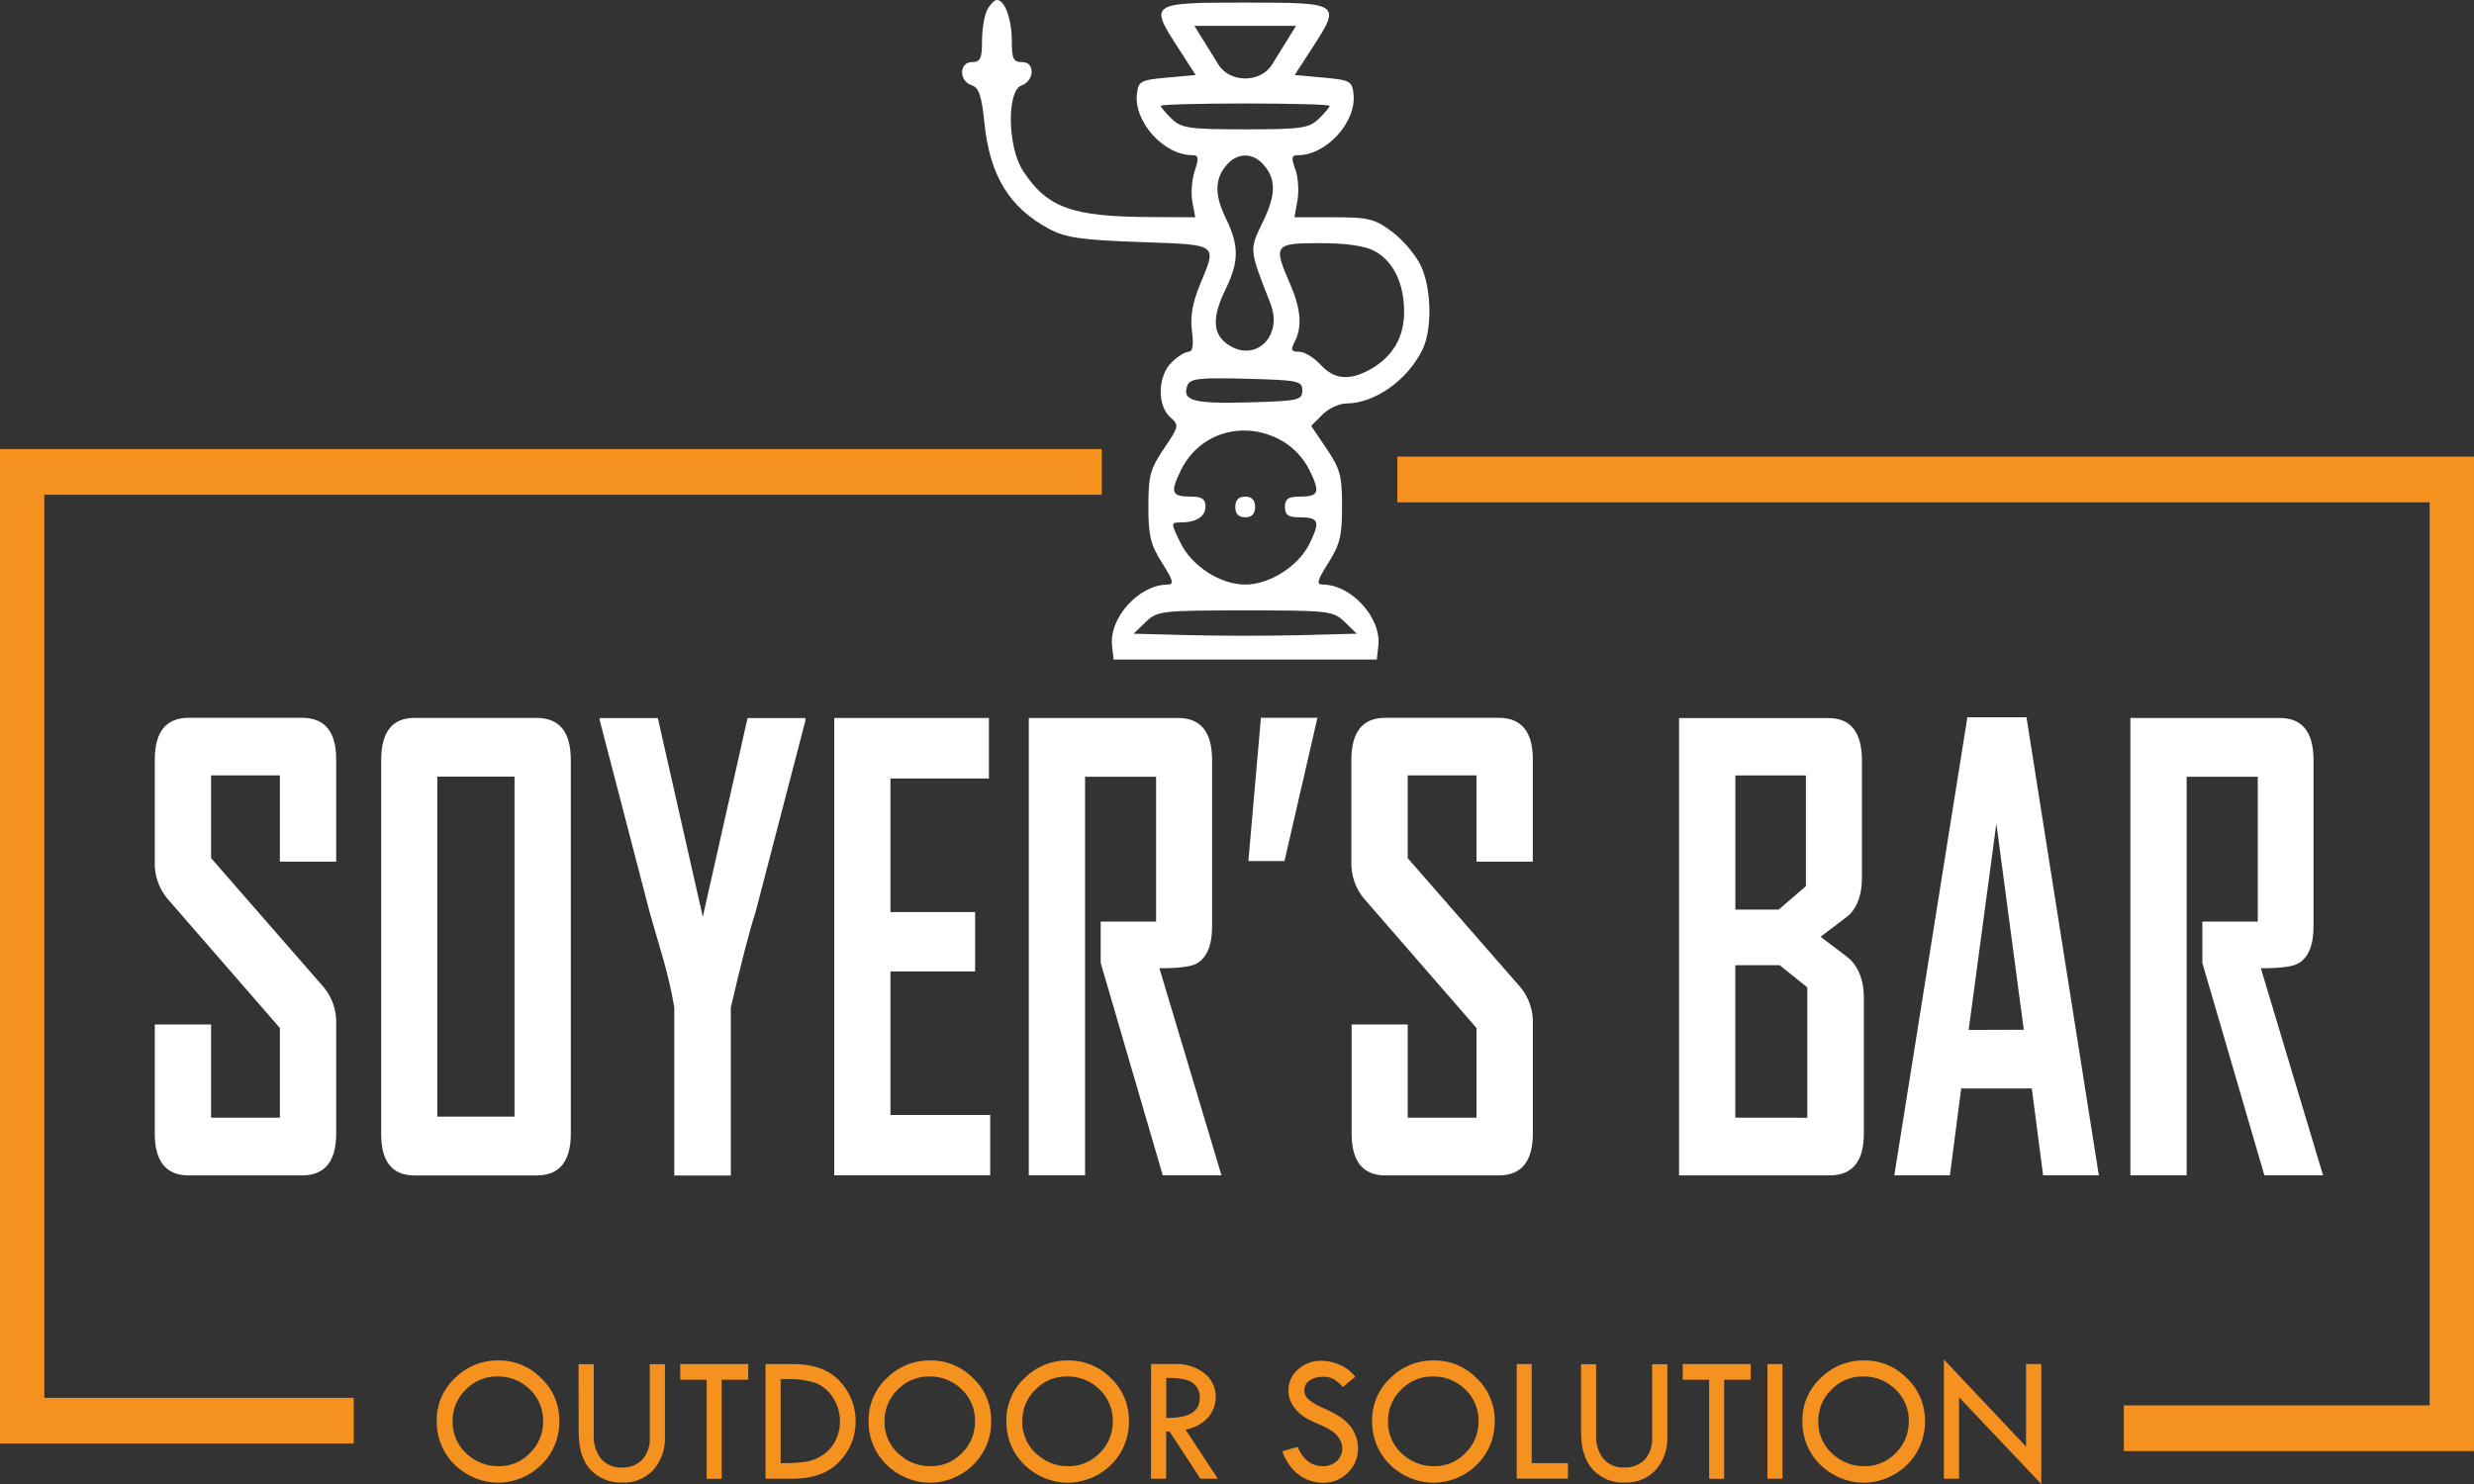 <?xml version="1.0" encoding="UTF-8"?> <svg xmlns="http://www.w3.org/2000/svg" width="90" height="54" viewBox="0 0 90 54" fill="none"><rect x="0" y="0" width="90" height="54" fill="#333333" stroke="none"/> <g clip-path="url(#clip0_517_29)"> <path d="M0 16.34V52.528H12.869V50.865H1.612V18.003H40.081V16.34H0Z" fill="#F5911E"></path> <path d="M50.832 16.615V18.278H88.387V51.14H77.263V52.803H89.998V16.615H50.832Z" fill="#F5911E"></path> <path d="M15.887 51.697C15.884 51.405 15.942 51.116 16.055 50.849C16.169 50.583 16.337 50.344 16.547 50.149C16.758 49.939 17.006 49.774 17.278 49.663C17.551 49.553 17.842 49.498 18.134 49.504C18.423 49.5 18.709 49.555 18.977 49.667C19.244 49.778 19.487 49.943 19.692 50.153C19.9 50.349 20.066 50.587 20.179 50.853C20.292 51.119 20.349 51.406 20.347 51.697C20.352 51.995 20.298 52.291 20.186 52.566C20.075 52.842 19.91 53.09 19.7 53.295C19.275 53.716 18.708 53.951 18.119 53.951C17.53 53.951 16.963 53.716 16.538 53.295C16.327 53.09 16.161 52.842 16.049 52.567C15.937 52.291 15.882 51.995 15.887 51.697ZM19.759 51.723C19.763 51.505 19.722 51.288 19.639 51.088C19.556 50.887 19.432 50.707 19.277 50.559C19.119 50.404 18.933 50.282 18.729 50.201C18.525 50.12 18.308 50.081 18.09 50.087C17.877 50.083 17.666 50.124 17.469 50.207C17.271 50.289 17.092 50.412 16.942 50.568C16.789 50.715 16.667 50.894 16.585 51.093C16.503 51.292 16.461 51.507 16.464 51.723C16.461 51.941 16.503 52.157 16.588 52.356C16.672 52.556 16.797 52.734 16.954 52.879C17.279 53.193 17.711 53.363 18.156 53.352C18.366 53.355 18.574 53.313 18.768 53.23C18.962 53.147 19.138 53.025 19.285 52.87C19.436 52.723 19.556 52.545 19.638 52.347C19.72 52.15 19.761 51.937 19.759 51.723Z" fill="#F5911E"></path> <path d="M21.047 49.642H21.599V52.206C21.58 52.524 21.676 52.837 21.868 53.087C21.963 53.193 22.079 53.276 22.209 53.33C22.339 53.384 22.479 53.407 22.618 53.399C22.756 53.407 22.894 53.386 23.023 53.337C23.152 53.287 23.27 53.211 23.369 53.112C23.464 53.002 23.536 52.874 23.582 52.736C23.628 52.597 23.647 52.451 23.638 52.304V49.642H24.189V52.266C24.211 52.715 24.058 53.156 23.766 53.49C23.62 53.644 23.444 53.764 23.249 53.843C23.055 53.922 22.847 53.958 22.638 53.948C22.425 53.958 22.212 53.922 22.013 53.842C21.814 53.762 21.634 53.64 21.484 53.483C21.194 53.173 21.05 52.716 21.051 52.112L21.047 49.642Z" fill="#F5911E"></path> <path d="M24.746 49.636H27.219V50.206H26.254V53.811H25.708V50.206H24.746V49.636Z" fill="#F5911E"></path> <path d="M27.848 49.636H28.828C29.604 49.636 30.182 49.847 30.561 50.271C30.926 50.66 31.13 51.181 31.128 51.723C31.129 51.993 31.078 52.26 30.977 52.51C30.876 52.759 30.729 52.986 30.543 53.176C30.15 53.597 29.581 53.808 28.834 53.808H27.848V49.636ZM28.399 50.19V53.241H28.431C28.741 53.248 29.051 53.229 29.358 53.183C29.57 53.143 29.771 53.058 29.948 52.933C30.136 52.803 30.289 52.627 30.393 52.42C30.516 52.173 30.572 51.896 30.554 51.619C30.537 51.342 30.447 51.075 30.294 50.846C30.143 50.607 29.923 50.424 29.665 50.322C29.346 50.221 29.012 50.174 28.678 50.183L28.399 50.19Z" fill="#F5911E"></path> <path d="M31.598 51.697C31.596 51.405 31.653 51.116 31.767 50.849C31.881 50.583 32.048 50.344 32.258 50.149C32.468 49.939 32.717 49.774 32.989 49.663C33.262 49.553 33.553 49.499 33.845 49.504C34.134 49.5 34.42 49.555 34.688 49.667C34.956 49.778 35.199 49.943 35.404 50.153C35.612 50.349 35.778 50.587 35.89 50.853C36.002 51.119 36.06 51.406 36.058 51.697C36.063 51.995 36.009 52.291 35.898 52.566C35.787 52.841 35.621 53.09 35.413 53.295C34.987 53.717 34.42 53.952 33.831 53.952C33.241 53.952 32.674 53.717 32.248 53.295C32.038 53.09 31.872 52.842 31.76 52.567C31.648 52.291 31.593 51.995 31.598 51.697ZM35.47 51.723C35.474 51.505 35.434 51.288 35.35 51.087C35.267 50.887 35.144 50.707 34.988 50.559C34.83 50.404 34.644 50.282 34.44 50.201C34.236 50.12 34.019 50.081 33.801 50.087C33.588 50.083 33.377 50.124 33.18 50.207C32.983 50.289 32.803 50.412 32.653 50.568C32.5 50.715 32.379 50.895 32.297 51.093C32.214 51.292 32.173 51.507 32.176 51.723C32.173 51.941 32.215 52.157 32.3 52.356C32.385 52.556 32.51 52.734 32.666 52.879C32.991 53.194 33.423 53.364 33.868 53.352C34.078 53.355 34.286 53.313 34.48 53.23C34.674 53.147 34.849 53.025 34.996 52.87C35.147 52.723 35.268 52.545 35.349 52.348C35.431 52.15 35.472 51.938 35.47 51.723Z" fill="#F5911E"></path> <path d="M36.61 51.697C36.607 51.405 36.665 51.116 36.779 50.849C36.892 50.583 37.06 50.344 37.27 50.149C37.48 49.939 37.729 49.774 38.001 49.663C38.273 49.553 38.564 49.499 38.857 49.504C39.146 49.5 39.432 49.555 39.7 49.667C39.968 49.778 40.211 49.943 40.416 50.153C40.624 50.349 40.789 50.587 40.902 50.853C41.014 51.119 41.071 51.406 41.069 51.697C41.075 51.995 41.02 52.291 40.909 52.566C40.798 52.841 40.633 53.09 40.424 53.295C39.999 53.717 39.432 53.952 38.842 53.952C38.253 53.952 37.686 53.717 37.26 53.295C37.05 53.09 36.883 52.842 36.771 52.567C36.659 52.291 36.604 51.995 36.61 51.697ZM40.482 51.723C40.486 51.505 40.445 51.288 40.362 51.087C40.279 50.887 40.155 50.707 39.999 50.559C39.842 50.404 39.656 50.282 39.452 50.201C39.248 50.12 39.031 50.081 38.813 50.087C38.6 50.083 38.389 50.124 38.191 50.207C37.994 50.289 37.815 50.412 37.665 50.568C37.512 50.715 37.39 50.895 37.308 51.093C37.226 51.292 37.185 51.507 37.188 51.723C37.185 51.941 37.227 52.157 37.312 52.356C37.396 52.556 37.521 52.734 37.678 52.879C38.003 53.194 38.435 53.364 38.88 53.352C39.09 53.355 39.298 53.313 39.492 53.23C39.685 53.147 39.861 53.025 40.008 52.87C40.159 52.723 40.279 52.545 40.361 52.348C40.443 52.15 40.484 51.938 40.482 51.723Z" fill="#F5911E"></path> <path d="M41.874 49.635H42.75C43.132 49.618 43.508 49.737 43.815 49.971C43.944 50.07 44.05 50.2 44.121 50.35C44.193 50.499 44.229 50.664 44.226 50.831C44.227 51.103 44.132 51.367 43.957 51.571C43.735 51.81 43.444 51.969 43.128 52.022L44.303 53.808H43.669L42.547 52.091H42.423V53.808H41.871L41.874 49.635ZM42.426 50.14V51.594C43.241 51.611 43.648 51.368 43.648 50.864C43.655 50.706 43.604 50.551 43.505 50.43C43.405 50.315 43.272 50.234 43.125 50.201C42.895 50.153 42.661 50.133 42.426 50.14Z" fill="#F5911E"></path> <path d="M49.301 50.1L48.854 50.47C48.758 50.365 48.65 50.272 48.533 50.193C48.405 50.123 48.261 50.091 48.116 50.1C47.945 50.092 47.776 50.141 47.633 50.239C47.576 50.278 47.529 50.331 47.497 50.393C47.464 50.456 47.448 50.526 47.448 50.596C47.449 50.661 47.464 50.725 47.492 50.783C47.521 50.841 47.561 50.891 47.611 50.931C47.779 51.063 47.964 51.17 48.162 51.248C48.372 51.337 48.575 51.445 48.768 51.57C48.903 51.66 49.023 51.771 49.125 51.899C49.214 52.013 49.284 52.141 49.332 52.279C49.379 52.415 49.402 52.558 49.401 52.702C49.403 52.868 49.372 53.032 49.309 53.185C49.245 53.337 49.152 53.475 49.034 53.588C48.917 53.707 48.779 53.8 48.626 53.863C48.474 53.926 48.311 53.957 48.147 53.954C47.826 53.96 47.512 53.86 47.251 53.668C46.972 53.45 46.763 53.151 46.652 52.809L47.203 52.648C47.405 53.117 47.713 53.352 48.128 53.352C48.312 53.358 48.491 53.292 48.63 53.166C48.694 53.108 48.745 53.035 48.78 52.954C48.815 52.873 48.832 52.785 48.83 52.696C48.827 52.574 48.791 52.456 48.725 52.355C48.657 52.245 48.569 52.151 48.464 52.078C48.307 51.976 48.141 51.89 47.968 51.822C47.787 51.75 47.612 51.662 47.445 51.559C47.326 51.482 47.219 51.386 47.128 51.275C47.046 51.177 46.98 51.066 46.933 50.946C46.891 50.835 46.87 50.716 46.87 50.596C46.87 50.45 46.901 50.306 46.961 50.173C47.022 50.041 47.11 49.924 47.219 49.831C47.454 49.621 47.757 49.508 48.068 49.516C48.299 49.518 48.528 49.568 48.74 49.663C48.961 49.756 49.154 49.907 49.301 50.1Z" fill="#F5911E"></path> <path d="M49.914 51.697C49.912 51.405 49.97 51.116 50.084 50.849C50.198 50.582 50.365 50.344 50.576 50.149C50.786 49.939 51.034 49.774 51.306 49.663C51.579 49.553 51.869 49.499 52.162 49.504C52.45 49.5 52.737 49.555 53.005 49.666C53.272 49.778 53.516 49.943 53.721 50.153C53.929 50.349 54.094 50.587 54.207 50.853C54.32 51.119 54.377 51.406 54.375 51.697C54.381 51.995 54.326 52.291 54.215 52.566C54.103 52.841 53.938 53.09 53.729 53.295C53.303 53.717 52.736 53.952 52.147 53.952C51.557 53.952 50.99 53.717 50.565 53.295C50.355 53.09 50.188 52.842 50.077 52.567C49.965 52.291 49.909 51.995 49.914 51.697ZM53.788 51.723C53.792 51.505 53.751 51.288 53.668 51.088C53.585 50.887 53.461 50.707 53.306 50.559C53.147 50.404 52.961 50.282 52.757 50.201C52.553 50.12 52.336 50.081 52.117 50.087C51.905 50.083 51.694 50.124 51.497 50.207C51.3 50.289 51.121 50.412 50.971 50.568C50.818 50.715 50.696 50.894 50.614 51.093C50.531 51.292 50.49 51.507 50.492 51.723C50.489 51.941 50.532 52.157 50.616 52.356C50.701 52.556 50.826 52.734 50.983 52.879C51.308 53.194 51.739 53.364 52.184 53.352C52.394 53.355 52.602 53.313 52.796 53.23C52.99 53.147 53.166 53.025 53.312 52.87C53.464 52.723 53.585 52.545 53.666 52.348C53.748 52.15 53.79 51.938 53.788 51.723Z" fill="#F5911E"></path> <path d="M55.176 49.636H55.721V53.241H57.039V53.804H55.176V49.636Z" fill="#F5911E"></path> <path d="M57.516 49.642H58.064V52.206C58.045 52.523 58.141 52.837 58.333 53.086C58.428 53.193 58.544 53.276 58.674 53.33C58.804 53.384 58.944 53.407 59.084 53.398C59.222 53.407 59.359 53.386 59.488 53.336C59.617 53.287 59.735 53.21 59.834 53.111C59.928 53.002 60.001 52.874 60.047 52.736C60.093 52.597 60.112 52.45 60.103 52.304V49.642H60.655V52.265C60.677 52.715 60.525 53.156 60.232 53.49C60.085 53.644 59.909 53.764 59.715 53.843C59.52 53.921 59.312 53.957 59.103 53.947C58.89 53.958 58.677 53.922 58.478 53.842C58.28 53.762 58.1 53.639 57.95 53.483C57.661 53.173 57.517 52.716 57.516 52.111V49.642Z" fill="#F5911E"></path> <path d="M61.215 49.636H63.687V50.206H62.721V53.811H62.176V50.206H61.215V49.636Z" fill="#F5911E"></path> <path d="M64.297 49.636H64.843V53.808H64.297V49.636Z" fill="#F5911E"></path> <path d="M65.567 51.697C65.564 51.405 65.622 51.116 65.736 50.849C65.85 50.582 66.018 50.344 66.228 50.149C66.438 49.939 66.687 49.774 66.959 49.663C67.231 49.553 67.522 49.499 67.814 49.504C68.103 49.5 68.389 49.555 68.657 49.666C68.925 49.778 69.168 49.943 69.373 50.153C69.581 50.349 69.747 50.587 69.859 50.853C69.972 51.119 70.029 51.406 70.028 51.697C70.033 51.995 69.978 52.291 69.867 52.566C69.756 52.841 69.59 53.09 69.381 53.295C68.956 53.717 68.389 53.952 67.799 53.952C67.21 53.952 66.643 53.717 66.217 53.295C66.007 53.09 65.841 52.842 65.729 52.567C65.617 52.291 65.562 51.995 65.567 51.697ZM69.44 51.723C69.444 51.505 69.403 51.288 69.32 51.088C69.237 50.887 69.113 50.707 68.958 50.559C68.8 50.404 68.613 50.282 68.409 50.201C68.206 50.12 67.988 50.081 67.77 50.087C67.557 50.083 67.346 50.124 67.149 50.207C66.952 50.289 66.773 50.412 66.623 50.568C66.47 50.715 66.348 50.894 66.266 51.093C66.184 51.292 66.142 51.507 66.145 51.723C66.142 51.941 66.184 52.157 66.269 52.356C66.353 52.556 66.478 52.734 66.635 52.879C66.96 53.194 67.392 53.364 67.837 53.352C68.047 53.355 68.255 53.313 68.449 53.23C68.643 53.147 68.819 53.025 68.966 52.87C69.117 52.722 69.237 52.545 69.319 52.347C69.401 52.15 69.442 51.937 69.44 51.723Z" fill="#F5911E"></path> <path d="M70.715 49.469L73.705 52.639V49.635H74.258V54.001L71.267 50.844V53.808H70.715V49.469Z" fill="#F5911E"></path> <path d="M12.23 41.245C12.23 42.263 11.815 42.771 10.986 42.771H6.864C6.042 42.771 5.63 42.263 5.63 41.245V37.278H7.679V40.671H10.181V37.406L6.076 32.684C5.772 32.313 5.613 31.839 5.63 31.354V27.652C5.63 26.63 6.042 26.119 6.864 26.12H10.986C11.814 26.12 12.229 26.623 12.23 27.63V31.354H10.181V28.215H7.679V31.226L11.783 35.93C12.092 36.305 12.252 36.787 12.23 37.278V41.245Z" fill="white"></path> <path d="M20.765 41.247C20.765 42.264 20.351 42.772 19.522 42.772H15.077C14.265 42.772 13.862 42.264 13.867 41.247V27.657C13.867 26.634 14.271 26.123 15.077 26.124H19.522C20.352 26.124 20.766 26.635 20.765 27.657V41.247ZM18.717 40.631V28.26H15.908V40.631H18.717Z" fill="white"></path> <path d="M29.299 26.224L27.488 33.181C27.265 33.869 26.965 35.029 26.586 36.659V42.775H24.529V36.652C24.427 36.06 24.292 35.474 24.126 34.897C23.817 33.84 23.651 33.266 23.628 33.174L21.821 26.224C21.815 26.192 21.815 26.16 21.821 26.128H23.93L25.567 33.362L27.195 26.128H29.299V26.224Z" fill="white"></path> <path d="M36.022 42.767H30.348V26.126H35.975V28.328H32.393V33.189H35.474V35.348H32.393V40.572H36.022V42.767Z" fill="white"></path> <path d="M44.435 42.767H42.299L40.041 35.035V33.534H42.057V28.265H39.473V42.767H37.426V26.126H42.86C43.682 26.126 44.094 26.637 44.094 27.659V33.712C44.094 34.413 43.898 34.867 43.508 35.074C43.298 35.181 42.855 35.234 42.177 35.233L44.435 42.767Z" fill="white"></path> <path d="M47.926 26.12L46.727 31.333H45.414L45.87 26.12H47.926Z" fill="white"></path> <path d="M55.762 41.245C55.762 42.263 55.348 42.771 54.519 42.771H50.403C49.581 42.771 49.17 42.263 49.17 41.245V37.278H51.21V40.671H53.712V37.406L49.608 32.684C49.303 32.313 49.144 31.839 49.161 31.354V27.652C49.161 26.63 49.573 26.119 50.395 26.12H54.518C55.346 26.12 55.76 26.623 55.761 27.63V31.354H53.714V28.215H51.21V31.226L55.316 35.93C55.626 36.306 55.785 36.788 55.762 37.281V41.245Z" fill="white"></path> <path d="M67.804 41.246C67.804 42.263 67.387 42.771 66.552 42.771H61.082V26.13H66.517C67.324 26.13 67.729 26.641 67.734 27.662V31.949C67.734 32.516 67.588 32.955 67.297 33.268C67.256 33.311 66.9 33.584 66.228 34.087C66.923 34.605 67.291 34.888 67.332 34.937C67.646 35.272 67.804 35.728 67.804 36.31V41.246ZM65.695 32.247V28.216H63.13V33.098H64.706L65.695 32.247ZM65.747 40.672V35.93L64.741 35.122H63.128V40.669L65.747 40.672Z" fill="white"></path> <path d="M76.352 42.767H74.325L73.914 39.608H71.345L70.934 42.767H68.918V42.726L71.57 26.1H73.72L76.352 42.767ZM73.621 37.47L72.624 29.967L71.617 37.477L73.621 37.47Z" fill="white"></path> <path d="M84.509 42.767H82.374L80.117 35.035V33.534H82.133V28.264H79.547V42.767H77.5V26.126H82.929C83.751 26.126 84.162 26.637 84.162 27.658V33.712C84.162 34.413 83.967 34.867 83.576 35.073C83.367 35.181 82.923 35.234 82.246 35.233L84.509 42.767Z" fill="white"></path> <path fill-rule="evenodd" clip-rule="evenodd" d="M35.911 0.364C35.808 0.564 35.724 1.073 35.724 1.493C35.724 2.133 35.664 2.259 35.362 2.259C34.891 2.259 34.874 2.945 35.342 3.099C35.612 3.189 35.709 3.473 35.812 4.476C36.01 6.397 36.714 7.55 38.163 8.328C38.761 8.649 39.33 8.732 41.46 8.807C44.36 8.91 44.276 8.851 43.649 10.368C43.379 11.023 43.293 11.523 43.361 12.05C43.428 12.569 43.39 12.8 43.238 12.8C43.117 12.8 42.84 12.973 42.623 13.184C42.117 13.675 42.087 14.749 42.569 15.179C42.901 15.475 42.894 15.507 42.343 16.322C41.843 17.063 41.776 17.311 41.776 18.43C41.777 19.501 41.855 19.823 42.276 20.485C42.678 21.119 42.718 21.271 42.483 21.271C41.441 21.271 40.342 22.476 40.455 23.495L40.511 24H45.299H50.086L50.142 23.495C50.255 22.476 49.157 21.271 48.114 21.271C47.879 21.271 47.92 21.118 48.322 20.484C48.744 19.821 48.822 19.5 48.822 18.429C48.822 17.313 48.754 17.06 48.26 16.329L47.698 15.498L48.105 15.09C48.328 14.866 48.718 14.682 48.971 14.682C49.999 14.682 51.182 13.853 51.739 12.741C52.103 12.015 52.083 10.535 51.699 9.691C51.524 9.307 51.056 8.747 50.661 8.449C50.013 7.96 49.801 7.906 48.516 7.906H47.089L47.2 7.292C47.26 6.955 47.225 6.446 47.122 6.163C46.966 5.736 46.983 5.647 47.218 5.647C48.254 5.647 49.352 4.439 49.239 3.423C49.187 2.953 49.111 2.911 48.141 2.824L47.099 2.729L47.746 1.731C48.794 0.113 48.767 0.094 45.299 0.094C41.831 0.094 41.803 0.113 42.852 1.731L43.498 2.729L42.456 2.824C41.487 2.911 41.411 2.953 41.358 3.423C41.246 4.436 42.343 5.647 43.374 5.647C43.608 5.647 43.622 5.742 43.462 6.221C43.356 6.537 43.318 7.045 43.377 7.351L43.483 7.906L41.816 7.898C38.987 7.884 38.091 7.556 37.214 6.214C36.648 5.348 36.618 3.288 37.169 3.106C37.368 3.04 37.53 2.823 37.53 2.623C37.53 2.384 37.406 2.259 37.169 2.259C36.867 2.259 36.808 2.133 36.808 1.493C36.808 0.697 36.555 0 36.266 0C36.173 0 36.014 0.164 35.911 0.364ZM46.855 1.412C46.695 1.671 46.432 2.094 46.272 2.353C45.856 3.022 44.741 3.022 44.326 2.353C44.166 2.094 43.903 1.671 43.742 1.412L43.451 0.941H45.299H47.147L46.855 1.412ZM48.37 3.851C48.37 3.899 48.192 4.111 47.975 4.322C47.62 4.666 47.344 4.706 45.299 4.706C43.254 4.706 42.977 4.666 42.623 4.322C42.406 4.111 42.227 3.899 42.227 3.851C42.227 3.804 43.61 3.765 45.299 3.765C46.988 3.765 48.37 3.804 48.37 3.851ZM45.918 5.943C46.428 6.474 46.436 7.057 45.944 8.067C45.441 9.102 45.436 9.053 46.218 11.046C46.685 12.237 45.664 13.216 44.665 12.534C44.108 12.154 44.085 11.545 44.589 10.516C45.078 9.517 45.078 8.93 44.588 7.93C44.161 7.058 44.189 6.454 44.68 5.943C45.042 5.565 45.556 5.565 45.918 5.943ZM50.002 9.133C50.687 9.502 51.08 10.311 51.08 11.353C51.08 12.29 50.645 13.012 49.808 13.463C49.066 13.862 48.522 13.802 48.035 13.267C47.801 13.01 47.453 12.8 47.261 12.8C46.972 12.8 46.944 12.738 47.099 12.436C47.379 11.891 47.327 11.24 46.929 10.326C46.311 8.907 46.355 8.847 48.018 8.847C48.964 8.847 49.657 8.947 50.002 9.133ZM47.376 14.212C47.376 14.562 47.239 14.592 45.405 14.642C43.407 14.697 42.991 14.581 43.194 14.03C43.288 13.774 43.61 13.737 45.34 13.782C47.239 13.832 47.376 13.861 47.376 14.212ZM46.568 16.002C47.022 16.244 47.411 16.646 47.637 17.109C48.039 17.93 47.984 18.071 47.256 18.071C46.865 18.071 46.744 18.159 46.744 18.447C46.744 18.735 46.865 18.823 47.256 18.823C47.984 18.823 48.039 18.964 47.637 19.785C47.236 20.604 46.187 21.271 45.299 21.271C44.398 21.271 43.361 20.605 42.949 19.762C42.589 19.026 42.588 19.012 42.932 19.012C43.521 19.012 43.853 18.801 43.853 18.427C43.853 18.161 43.723 18.071 43.342 18.071C42.614 18.071 42.558 17.93 42.96 17.11C43.62 15.762 45.203 15.277 46.568 16.002ZM44.938 18.447C44.938 18.698 45.058 18.823 45.299 18.823C45.54 18.823 45.66 18.698 45.66 18.447C45.66 18.196 45.54 18.071 45.299 18.071C45.058 18.071 44.938 18.196 44.938 18.447ZM48.92 22.635L49.356 23.059L47.328 23.112C46.212 23.141 44.386 23.141 43.27 23.112L41.241 23.059L41.678 22.635C42.097 22.229 42.247 22.212 45.299 22.212C48.351 22.212 48.501 22.229 48.92 22.635Z" fill="white"></path> </g> <defs> <clipPath id="clip0_517_29"> <rect width="90" height="54" fill="white"></rect> </clipPath> </defs> </svg> 